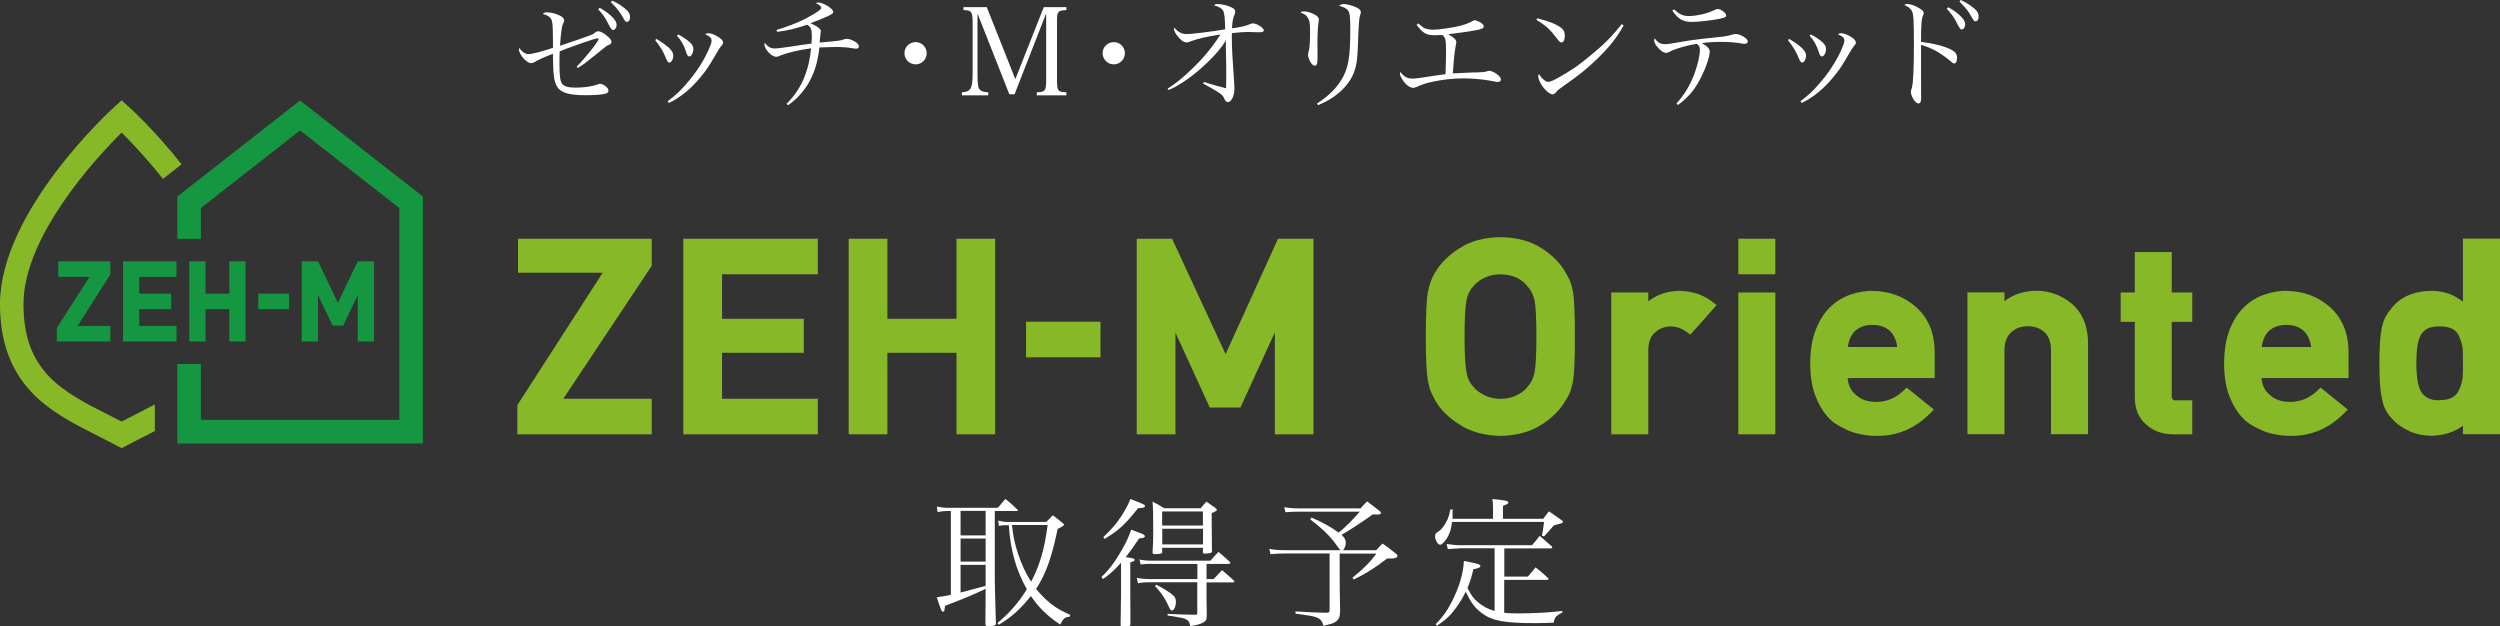 <?xml version="1.0" encoding="UTF-8"?>
<svg id="_レイヤー_2" data-name="レイヤー_2" xmlns="http://www.w3.org/2000/svg" viewBox="0 0 221.38 55.47">
  <rect x="0" y="0" width="221.38" height="55.47" fill="#333333" stroke="none"/>
  <defs>
    <style>
      .cls-1 {
        fill: #87b828;
      }

      .cls-2 {
        fill: #159640;
      }

      .cls-3 {
        fill: #fff;
      }
    </style>
  </defs>
  <g id="_文字" data-name="文字">
    <g>
      <g>
        <g>
          <path class="cls-1" d="M11.83,36.79c-.35.18-.7.36-1.06.54-.37-.19-.74-.38-1.1-.56-2.04-1.03-3.96-2-5.36-3.47-1.52-1.6-2.23-3.62-2.23-6.37,0-6.04,6.5-13.02,8.69-15.19.81.8,2.21,2.27,3.66,4.1l1.65-1.29c-2.27-2.88-4.42-4.86-4.61-5.03l-.7-.64-.7.64c-.41.37-10.07,9.27-10.07,17.41,0,3.27.92,5.82,2.8,7.81,1.64,1.73,3.82,2.83,5.93,3.89.51.26,1.04.53,1.55.8l.49.26.49-.26c.5-.26,1.01-.52,1.51-.78.31-.16.63-.32.94-.48v-2.36c-.61.33-1.24.65-1.88.97"/>
          <polyline class="cls-2" points="26.57 8.9 15.7 17.4 15.7 21.15 17.79 21.15 17.79 18.42 26.57 11.55 35.36 18.42 35.36 37.18 17.79 37.18 17.79 32.23 15.7 32.23 15.7 39.27 37.45 39.27 37.45 17.4 26.57 8.9"/>
          <polyline class="cls-2" points="9.77 23.14 5.16 23.14 5.16 24.52 7.92 24.52 5.03 29.04 5.03 30.24 9.77 30.24 9.77 28.86 6.85 28.86 6.87 28.86 9.77 24.31 9.77 23.14"/>
          <polyline class="cls-2" points="20.31 23.14 20.31 26 18.2 26 18.2 23.14 16.76 23.14 16.76 30.24 18.2 30.24 18.2 27.38 20.31 27.38 20.31 30.24 21.75 30.24 21.75 23.14 20.31 23.14"/>
          <polyline class="cls-2" points="15.63 24.52 15.63 23.14 10.89 23.14 10.89 30.24 15.63 30.24 15.63 28.86 12.33 28.86 12.33 27.38 15.16 27.38 15.16 26 12.33 26 12.33 24.52 15.63 24.52"/>
          <rect class="cls-2" x="22.87" y="26" width="2.73" height="1.38"/>
          <polyline class="cls-2" points="31.68 23.14 29.92 26.81 28.16 23.14 26.72 23.14 26.72 30.24 28.16 30.24 28.16 26.14 29.46 28.84 30.39 28.84 31.68 26.14 31.68 30.24 33.12 30.24 33.12 23.14 31.68 23.14"/>
        </g>
        <g>
          <polygon class="cls-1" points="45.87 24.15 53.37 24.15 45.87 35.78 45.81 35.88 45.81 38.46 57.71 38.46 57.71 35.31 49.88 35.31 57.71 23.54 57.71 21.14 45.87 21.14 45.87 24.15"/>
          <polygon class="cls-1" points="60.51 38.46 72.42 38.46 72.42 35.31 63.94 35.31 63.94 31.24 71.18 31.24 71.18 28.23 63.94 28.23 63.94 24.29 72.42 24.29 72.42 21.14 60.51 21.14 60.51 38.46"/>
          <polygon class="cls-1" points="84.7 28.23 78.58 28.23 78.58 21.14 75.15 21.14 75.15 38.46 78.58 38.46 78.58 31.24 84.7 31.24 84.7 38.46 88.12 38.46 88.12 21.14 84.7 21.14 84.7 28.23"/>
          <rect class="cls-1" x="90.86" y="28.49" width="6.59" height="3.15"/>
          <polygon class="cls-1" points="108.53 31.36 103.79 21.14 100.66 21.14 100.66 38.46 104.09 38.46 104.09 29.46 107.13 36.09 109.84 36.09 112.89 29.43 112.89 38.46 116.31 38.46 116.31 21.14 113.17 21.14 108.53 31.36"/>
          <path class="cls-1" d="M138.66,24.18c-.44-.82-1.15-1.56-2.12-2.18-.98-.65-2.22-.98-3.68-1-1.44.02-2.66.35-3.63.99-.98.63-1.71,1.36-2.15,2.15-.29.44-.5,1.02-.64,1.73-.12.68-.18,1.97-.18,3.93s.06,3.2.18,3.9c.07.38.16.71.27.98.11.23.22.48.36.74.45.82,1.18,1.55,2.15,2.16.97.64,2.19.99,3.65,1.02,1.46-.03,2.69-.37,3.66-1.01.97-.62,1.68-1.35,2.09-2.12.33-.45.56-1.04.68-1.77.11-.69.16-1.96.16-3.89s-.05-3.24-.16-3.92c-.12-.71-.35-1.29-.65-1.69ZM136.05,29.8c0,1.58-.06,2.67-.17,3.22-.11.51-.31.91-.63,1.25-.22.29-.52.52-.93.72-.8.43-2.05.45-2.89-.01-.4-.19-.72-.43-.98-.75-.29-.3-.48-.69-.58-1.21-.12-.55-.18-1.63-.18-3.22s.06-2.68.18-3.25c.1-.49.29-.88.6-1.2.24-.3.57-.55.97-.75.39-.19.87-.3,1.42-.31.58.01,1.07.12,1.47.31.39.2.69.45.95.78.29.3.49.7.6,1.18.12.57.17,1.67.17,3.25Z"/>
          <path class="cls-1" d="M148.84,25.75c-1.12,0-2.09.31-2.88.93v-.78h-3.28v12.56h3.28v-7.48c.01-.74.22-1.25.65-1.58.72-.62,1.81-.71,2.78.02l.29.22,2.33-2.62-.33-.26c-.81-.64-1.76-.97-2.85-.99Z"/>
          <rect class="cls-1" x="153.93" y="25.9" width="3.28" height="12.56"/>
          <rect class="cls-1" x="153.93" y="21.14" width="3.28" height="3.15"/>
          <path class="cls-1" d="M165.81,25.75c-.63,0-1.27.11-1.92.33-.67.22-1.27.59-1.8,1.09-.52.49-.96,1.16-1.29,2-.33.81-.5,1.84-.5,3.05s.2,2.31.57,3.1c.35.84.82,1.51,1.4,2,.3.24.62.43.92.56.32.18.65.33.99.43.67.2,1.37.3,2.08.29,1.79,0,3.36-.68,4.68-2.02l.31-.31-2.41-1.95-.25.24c-.73.7-1.53,1.03-2.44,1.03-.77,0-1.37-.21-1.84-.65-.41-.35-.64-.82-.7-1.46h7.71v-2.35c-.02-1.66-.57-2.98-1.65-3.94-1.05-.93-2.34-1.41-3.85-1.43ZM168.01,30.73h-4.38c.08-.61.29-1.08.61-1.4.41-.38.92-.56,1.57-.56s1.17.18,1.57.56c.34.33.54.8.63,1.41Z"/>
          <path class="cls-1" d="M180.37,25.75c-1.12,0-2.08.31-2.87.92v-.78h-3.28v12.56h3.28v-7.41c0-.72.19-1.24.58-1.6.39-.37.88-.55,1.49-.55s1.1.18,1.49.55c.38.36.56.88.56,1.6v7.41h3.28v-8.23c-.05-1.46-.54-2.59-1.47-3.35-.92-.74-1.95-1.12-3.06-1.12Z"/>
          <path class="cls-1" d="M192.32,22.32h-3.28v3.58h-1.25v2.6h1.25v6.66c0,1.05.34,1.86.99,2.42.63.58,1.44.88,2.41.88h1.69v-3.01h-1.34c-.13.04-.3,0-.39-.09s-.1-.25-.09-.39v-6.47h1.82v-2.6h-1.82v-3.58Z"/>
          <path class="cls-1" d="M202.46,25.75c-.63,0-1.27.11-1.92.33-.67.22-1.27.59-1.8,1.09-.52.49-.96,1.16-1.29,2-.33.81-.5,1.84-.5,3.05s.2,2.31.57,3.1c.35.84.82,1.51,1.4,2,.3.24.62.43.92.56.32.18.65.33.99.43.67.2,1.4.3,2.08.29,1.79,0,3.36-.68,4.68-2.02l.31-.31-2.41-1.95-.25.24c-.73.7-1.53,1.03-2.44,1.03-.77,0-1.37-.21-1.84-.65-.41-.35-.64-.82-.7-1.46h7.71v-2.35c-.02-1.66-.57-2.98-1.65-3.94-1.05-.93-2.34-1.41-3.85-1.43ZM204.66,30.73h-4.38c.08-.61.29-1.08.61-1.4.41-.38.92-.56,1.57-.56s1.17.18,1.57.56c.34.33.54.8.63,1.41Z"/>
          <path class="cls-1" d="M218.1,21.14v5.57c-.29-.21-.58-.39-.88-.55-.59-.27-1.24-.41-1.94-.41-1.63.04-2.85.61-3.59,1.66-.39.43-.65.99-.78,1.64-.14.63-.21,1.65-.21,3.11s.07,2.45.21,3.06c.12.71.39,1.28.76,1.69.41.5.92.9,1.52,1.19.58.31,1.29.47,2.11.49,1.09-.03,2.03-.32,2.8-.89v.75h3.28v-17.32h-3.28ZM216.04,35.45c-.51,0-.88-.08-1.13-.25-.28-.18-.48-.4-.6-.67-.14-.32-.23-.69-.27-1.1-.05-.4-.07-.82-.07-1.26,0-.46.02-.91.07-1.33.04-.38.13-.73.26-1.04.13-.29.32-.5.6-.67.25-.15.63-.23,1.14-.23s.91.09,1.19.26c.27.17.45.39.56.7.14.32.24.67.29,1.01.01.41.02.84.02,1.29,0,.41,0,.83-.02,1.22-.05.4-.15.77-.31,1.11-.1.27-.28.49-.55.67-.27.18-.67.27-1.18.27Z"/>
        </g>
      </g>
      <g>
        <path class="cls-3" d="M88.1,51.65c0,.43.01.85.09,3.59-.02.15-.17.2-.63.2-.22,0-.29-.02-.3-.16.01-.59.02-2.16.02-2.76v-.38c-1.33.62-1.36.64-3.59,1.51-.01.11-.03.21-.04.27-.01.17-.06.25-.15.25-.05,0-.09-.04-.14-.12-.07-.15-.26-.71-.41-1.16.52-.07.72-.11,1.25-.22v-7.42h-.38c-.24,0-.42.03-.79.09l-.07-.48c.27.06.67.11.94.11h4.46c.3-.35.38-.46.67-.79.46.37.61.51,1.05.93.04.03.06.06.06.07,0,.04-.04.07-.09.07h-1.96v6.42ZM85.06,45.24v2.17h2.22v-2.17h-2.22ZM85.06,47.69v2.04h2.22v-2.04h-2.22ZM85.06,50.02v2.45q.74-.19,2.22-.59v-1.86h-2.22ZM92.66,46.21c.25-.26.32-.33.57-.58.37.29.5.37.84.66.11.09.15.14.15.19q0,.09-.56.35c-.54,2.59-1.05,3.99-1.91,5.32.25.3.43.51.69.76.73.71,1.29,1.08,2.34,1.54l-.06.17c-.4,0-.56.14-.84.69-1.21-.83-1.88-1.49-2.59-2.53-.93,1.15-1.71,1.87-2.84,2.54l-.12-.15c1.11-.94,1.86-1.8,2.6-2.99-.94-1.65-1.45-3.43-1.6-5.67h-.07c-.42,0-.48,0-.81.05l-.06-.46c.36.09.62.12.87.12h3.39ZM89.61,46.5c.12,1.09.26,1.68.55,2.56.31.94.66,1.7,1.15,2.45.77-1.46,1.19-2.92,1.46-5.02h-3.16Z"/>
        <path class="cls-3" d="M99.28,49.82c-.54.61-.9.94-1.59,1.45l-.16-.17c.72-.69,1.21-1.35,1.86-2.48.37-.67.56-1.07.78-1.72.26.09.46.17.58.22.5.17.63.26.63.37s-.17.17-.51.19c-.54.81-.78,1.14-1.19,1.66.68.09.79.12.79.24,0,.09-.1.15-.38.21v2.71q0,.47.01,1.96v.81c-.01.1-.03.14-.11.16-.12.04-.3.05-.52.05-.2,0-.24-.02-.24-.14q.04-2.35.04-2.69v-2.83ZM97.69,47.57c.73-.68,1.17-1.19,1.65-1.93.36-.57.54-.92.76-1.45,1.2.46,1.29.51,1.29.62,0,.12-.11.16-.62.2-1.14,1.44-1.7,1.95-2.95,2.71l-.12-.15ZM101.77,49.93c-.15,0-.25.01-.76.05l-.11-.43c.35.07.62.1.97.1h5.32c.3-.35.4-.46.71-.78.43.37.57.48,1,.88.02.04.05.07.05.1,0,.06-.05.09-.19.09h-1.92v1.34h.63c.33-.35.43-.46.74-.79.46.38.61.51,1.05.92.02.04.05.07.05.09,0,.04-.05.07-.12.07h-2.35v1.26c0,.1,0,.4.01.84,0,.17.01.46.01.81,0,.37-.06.51-.31.64-.26.15-.57.24-1.15.32-.06-.36-.17-.51-.45-.64-.14-.05-.36-.11-.72-.16l-.84-.14v-.14c1.13.06,1.49.06,2.48.08.12-.01.15-.04.15-.19v-2.69h-4.12c-.48,0-.69.01-1.13.09l-.11-.48c.45.09.81.11,1.33.11h4.04v-1.34h-4.25ZM102.92,48.87c0,.09-.03.12-.1.15-.07.03-.35.05-.51.05-.19,0-.25-.04-.25-.12v-.07c.06-.78.06-1,.06-2.06,0-1.41-.01-1.71-.06-2.4.47.24.61.31,1.04.59h3.22c.22-.27.29-.35.51-.59.33.22.43.3.76.53.11.09.16.15.16.19,0,.09-.01.09-.45.31v.99c0,.73.01,1.28.02,2.29.01.02.01.06.01.09,0,.05-.02.09-.06.11-.06.04-.45.1-.59.1-.11,0-.15-.04-.16-.15v-.37h-3.61v.37ZM102.39,51.78c.64.31,1.29.73,1.54.98.12.11.2.31.2.51,0,.41-.16.79-.35.79-.1,0-.14-.05-.27-.32-.36-.79-.59-1.14-1.23-1.85l.11-.11ZM106.52,45.29h-3.61v1.25h3.61v-1.25ZM102.92,46.82v1.39h3.61v-1.39h-3.61Z"/>
        <path class="cls-3" d="M120.47,45.03c.24-.27.32-.36.59-.63.47.35.61.45,1.03.79.15.11.2.16.2.22,0,.09-.11.15-.26.15h-.05s-.2-.01-.42-.01c-.83.61-2.16,1.47-2.76,1.81.27.26.37.45.37.69s-.09.51-.24.67h2.94c.24-.27.31-.35.56-.59.55.38.69.51,1.17.89.09.06.1.07.14.17,0,.01.01.04.01.04,0,.02-.06.12-.09.14-.05.04-.17.06-.31.08h-.25c-.09.01-.17.01-.27.01-1.15.88-1.97,1.39-2.95,1.85l-.12-.15c.98-.79,1.59-1.4,2.12-2.14h-3.25v2.13c0,.47.01,1.47.04,3.04-.02.48-.14.71-.45.9-.17.11-.36.17-1.03.33-.12-.47-.27-.63-.67-.77-.25-.09-.58-.15-1.8-.31v-.2c1.62.1,1.71.1,2.75.12.21-.01.27-.05.27-.22v-5.03h-3.9c-.53,0-.95.03-1.34.06l-.1-.47c.47.1.84.12,1.5.12h4.79c-.05-.06-.25-.32-.58-.78-.46-.59-1.21-1.3-2.09-1.95l.12-.16c.98.43,1.62.78,2.4,1.33.56-.43,1.31-1.2,1.87-1.85h-5.29c-.48,0-.89.01-1.29.05l-.11-.45c.53.09.79.11,1.4.11h5.34Z"/>
        <path class="cls-3" d="M132.21,45.94v-.72c0-.58,0-.68-.06-1.03,1.15.11,1.44.17,1.42.31,0,.1-.14.17-.48.29v1.15h3.56l.51-.66c.53.36.69.47,1.19.83.05.05.06.07.06.11,0,.03-.02.05-.06.08-.03.02-.14.06-.29.1-.24.05-.26.06-.48.14-.32.38-.46.53-.84.95l-.19-.04c.02-.19.05-.33.07-.42.06-.41.07-.51.11-.81h-8.15c-.07.64-.2,1.04-.47,1.47-.21.32-.45.55-.58.55-.21,0-.45-.42-.45-.79,0-.1.04-.19.1-.25t.25-.17c.25-.16.57-.62.76-1.05.09-.22.14-.4.25-.87h.19v.52c0,.06,0,.15-.01.31h3.61ZM129.2,48.57c-.26,0-.48.01-.99.06l-.11-.46c.62.09.93.11,1.09.11h6.47c.31-.35.4-.46.68-.83.45.38.59.51,1.08.94.02.02.04.06.04.07,0,.05-.06.1-.11.1h-4.14v2.5h2.09c.29-.35.37-.46.68-.82.5.4.64.52,1.13.97.01.02.02.04.02.05,0,.03-.06.09-.09.09h-3.84v2.91c.33.05.76.06,1.3.06,1.3,0,3.02-.1,3.85-.22v.14c-.57.29-.68.41-.77.9-.78.03-1.26.04-1.59.04-2.76,0-3.84-.2-4.75-.87-.64-.48-.95-.89-1.45-1.91-.26.54-.51.94-.83,1.39-.5.69-.87,1.04-1.71,1.63l-.12-.14c.69-.73.95-1.09,1.38-1.9.69-1.31,1.08-2.62,1.12-3.71.3.06.53.11.68.14.64.14.78.19.78.3,0,.14-.21.24-.62.29-.17.76-.3,1.12-.52,1.67.36.69.51.9.9,1.24.48.4.94.64,1.5.79v-5.55h-3.16Z"/>
      </g>
      <g>
        <path class="cls-3" d="M51.07,5.9c.73-.73,1.93-2.23,1.93-2.42,0-.04-.03-.08-.08-.08-.16,0-.53.12-1.45.44-1.31.46-1.48.53-1.91.71-.02.49-.02.67-.02.99,0,1.09.05,1.58.21,1.84.16.26.54.38,1.22.38.75,0,1.5-.11,1.95-.28.14-.05.16-.06.22-.06.1,0,.26.06.42.17.22.14.32.3.32.45,0,.13-.09.21-.25.25-.37.1-1,.14-1.78.14-1.53,0-2.24-.23-2.56-.83-.24-.42-.31-1.1-.33-2.84-.06.03-.11.05-.12.05l-.41.16c-.08.03-.21.1-.42.18-.1.05-.22.11-.33.16-.1.04-.17.08-.19.1l-.11.06c-.14.09-.24.12-.34.12-.23,0-.52-.21-.79-.55-.18-.25-.3-.5-.3-.66,0-.02.01-.06.02-.13.33.4.56.54.87.54.28,0,1.29-.27,2.13-.56-.01-1.71-.02-2.11-.1-2.39-.09-.3-.36-.5-.8-.6.1-.12.18-.15.37-.15.37,0,.83.13,1.2.32.21.12.32.26.32.4q0,.07-.09.27c-.13.26-.2.83-.28,1.97,2.71-.91,2.88-.97,3.11-1.17.11-.09.17-.11.28-.11.2,0,.51.17.84.46.24.21.33.36.33.47,0,.15-.05.21-.3.3-.13.05-.33.21-1.13.87-.26.21-.91.71-.98.77-.04.02-.17.11-.57.38l-.11-.13ZM53.1.69c.4.22.69.42.96.67.39.34.54.59.54.85s-.15.45-.33.45q-.14,0-.48-.7c-.18-.38-.53-.84-.82-1.13l.14-.14ZM54.21.06c.39.17.7.36,1.02.61.42.31.56.53.56.83,0,.26-.11.44-.27.44-.1,0-.16-.05-.25-.21-.38-.68-.59-.96-1.18-1.54l.12-.14Z"/>
        <path class="cls-3" d="M58.12,3.44c1.08.66,1.5,1.07,1.5,1.48,0,.32-.17.62-.34.62-.11,0-.17-.08-.27-.3-.29-.71-.44-.96-.99-1.69l.11-.11ZM59.12,8.97c.73-.56,1.08-.88,1.6-1.48.88-.99,1.62-2.12,2.08-3.2.15-.36.21-.52.21-.68,0-.25-.11-.37-.56-.57.11-.08.16-.1.26-.1.25,0,.58.13.91.34.29.19.41.33.41.5,0,.11-.02.14-.15.27-.06.06-.23.32-.38.58-.76,1.31-.94,1.57-1.49,2.23-.86,1.04-1.79,1.79-2.78,2.26l-.11-.16ZM60.05,3.05c.4.21.67.38.95.62.29.24.4.43.4.67,0,.32-.18.66-.36.66-.12,0-.18-.09-.26-.33-.2-.65-.44-1.08-.83-1.5l.1-.12Z"/>
        <path class="cls-3" d="M68.75,2.65c.88-.25,1.93-.65,2.7-1.06.42-.22.92-.52,1.15-.71.08-.06.12-.13.12-.19,0-.12-.16-.26-.47-.41.08-.05.12-.06.19-.06.47,0,1.34.54,1.34.83,0,.13-.05.17-.45.37-.26.12-.86.37-1.56.64.59.25.92.5.92.71,0,.02-.01.11-.04.28-.01.11-.03.37-.07.72,1.76-.16,1.9-.18,2.13-.28.08-.03.17-.05.27-.05.42,0,1.08.39,1.08.65,0,.13-.1.22-.23.22-.08,0-.09,0-.34-.04-.48-.08-.89-.11-1.57-.11-.05,0-.47.01-1.36.04-.14,1.31-.46,2.33-1.01,3.24-.46.75-1.08,1.41-1.77,1.88l-.13-.13c1.26-1.22,1.98-2.85,2.17-4.91-1.1.14-2.24.42-2.83.69-.11.04-.18.06-.26.06-.41,0-1.04-.68-1.04-1.11,0-.04.01-.07.04-.12.3.38.51.49.92.49.18,0,.45-.03,1.4-.17.71-.12,1.25-.18,1.81-.26.02-.29.03-.44.03-.66,0-.61-.09-.83-.42-1.01-.97.33-1.76.53-2.66.63l-.04-.16Z"/>
        <path class="cls-3" d="M82.06,4.71c0,.55-.44.99-.98.99s-.99-.44-.99-.99.44-.98.99-.98.98.44.98.98Z"/>
        <path class="cls-3" d="M86.56,6.42c0,.99.03,1.28.16,1.46.13.19.36.28.79.29v.27h-2.33v-.27c.38-.01.6-.1.73-.29.16-.21.22-.62.22-1.46V2c0-.56-.04-.8-.16-.94-.12-.12-.23-.15-.65-.17v-.26h2.06l2.53,6.38,2.52-6.38h2v.26c-.78.04-.83.11-.83,1.11v5.07c0,.99.07,1.08.83,1.1v.27h-2.62v-.27c.75-.02.83-.12.83-1.1V1.19l-2.8,7.16h-.46l-2.82-7.15v5.22Z"/>
        <path class="cls-3" d="M99.61,4.71c0,.55-.44.99-.98.99s-.99-.44-.99-.99.44-.98.99-.98.98.44.98.98Z"/>
        <path class="cls-3" d="M103.39,7.85c.69-.43,1.33-.95,2.05-1.64,1.08-1.02,1.87-1.97,2.64-3.16-1.29.21-2.06.38-2.66.62-.17.06-.25.09-.34.09-.24,0-.54-.21-.82-.58-.19-.25-.31-.48-.31-.6,0-.04.01-.08.04-.13.34.4.67.57,1.11.57s2.25-.23,3.39-.42c-.01-.95-.07-1.43-.16-1.62-.12-.23-.44-.42-.82-.5.09-.11.13-.12.36-.12.33,0,.87.13,1.2.3.24.12.31.21.31.39,0,.08-.01.13-.06.24-.14.32-.21.7-.22,1.22.89-.13,1.17-.19,1.63-.39.12-.04.15-.05.23-.05.32,0,.95.4.95.6,0,.14-.1.19-.37.19-.06,0-.18,0-.38-.01-.26-.01-.46-.02-.59-.02-.34,0-.68.02-1.48.1,0,.14-.01.27-.01.33,0,.94.07,2.15.17,3.48.04.53.06.93.06,1.16,0,.58-.28,1.14-.56,1.14-.13,0-.24-.08-.3-.23-.09-.23-.17-.34-.39-.52q-.26-.2-1.51-.89l.05-.14c.98.3,1.49.44,1.97.56.01-.22.02-.74.02-1.34,0-.27,0-.6-.01-1.01-.02-.7-.03-1.18-.03-1.43,0-.1,0-.26.01-.46-.46.72-.86,1.2-1.68,1.99-1.14,1.1-2.46,2.03-3.4,2.4l-.09-.14Z"/>
        <path class="cls-3" d="M115.5,1.01c.26,0,.72.15,1.01.33.18.12.28.25.28.38,0,.03-.02.14-.03.24-.05.25-.1,1.09-.1,1.85,0,.14,0,.39.01.82v.37c0,.34-.01.46-.03.58-.02.15-.11.24-.21.24-.14,0-.28-.13-.41-.37-.12-.22-.19-.46-.19-.6,0-.08.01-.11.04-.24.1-.29.14-.91.14-1.76,0-.79-.04-1.04-.21-1.29-.13-.22-.23-.28-.64-.46.13-.08.17-.09.33-.09ZM116.63,9.17c1.08-.73,1.69-1.34,2.18-2.14.6-1.02.76-1.95.76-4.49,0-1.08-.04-1.42-.21-1.63-.14-.17-.39-.3-.78-.39.15-.13.24-.16.44-.16.26,0,.77.14,1.1.3.27.13.39.27.39.43q0,.08-.07.26c-.09.26-.14.97-.18,2.31-.05,1.56-.12,2.06-.34,2.69-.45,1.24-1.61,2.32-3.21,2.96l-.09-.14Z"/>
        <path class="cls-3" d="M125.61,2.09c.43.37.45.38.65.45.16.05.4.09.64.09.51,0,1.68-.17,2.38-.34.47-.12.86-.27,1.13-.43.08-.04.12-.07.16-.07.1,0,.33.09.5.18.22.12.32.25.32.38,0,.14-.17.23-.67.32-.6.12-1.77.28-2.48.36.53.31.72.5.72.7,0,.06-.01.13-.08.48-.09.47-.17,1.37-.23,2.29.55-.03,1.26-.06,1.7-.08,1.03-.02,1.1-.03,1.44-.14.02-.01.04-.01.09-.01.15,0,.34.08.61.25.25.16.42.37.42.51,0,.13-.11.23-.26.23-.06,0-.09,0-.78-.13-.58-.11-1.61-.19-2.31-.19-.88,0-1.84.11-2.71.3-.64.14-.85.22-1.39.45-.11.05-.23.09-.31.09-.3,0-.69-.29-.95-.71-.15-.23-.23-.43-.23-.56,0-.05.01-.08.05-.13.29.4.6.58,1.01.58.33,0,.57-.03,2.09-.27.14-.02.26-.04.88-.12.03-.75.05-1.41.05-2.09,0-.94-.05-1.18-.33-1.38-.33.01-.51.02-.7.02-.71,0-1.04-.19-1.58-.93l.14-.11Z"/>
        <path class="cls-3" d="M136.12,1.62c1.03.26,1.66.51,2.08.81.25.17.37.41.37.73,0,.36-.12.6-.3.6-.12,0-.17-.05-.46-.43-.53-.7-.92-1.06-1.76-1.58l.08-.13ZM143.78,2.23c-.54,1.01-1.2,1.86-2.26,2.9-.99.96-1.66,1.5-3.03,2.46-.51.36-.56.4-.63.5-.17.2-.24.26-.38.26-.44,0-1.26-1.03-1.26-1.58,0-.06.01-.11.05-.22.22.32.24.34.39.47.16.15.31.23.43.23.18,0,.52-.14,1.04-.45,1.21-.7,1.63-1,2.58-1.78,1.33-1.08,1.97-1.73,2.9-2.88l.17.1Z"/>
        <path class="cls-3" d="M148.46,9.16c.71-.8,1.16-1.54,1.55-2.54.3-.79.52-1.69.52-2.2,0-.26-.06-.38-.27-.53-.7.08-1.89.41-2.39.68-.18.09-.23.11-.34.11-.23,0-.55-.23-.84-.61-.11-.14-.21-.38-.21-.47,0-.05.01-.09.04-.21.26.37.52.52.9.52.29,0,.36-.01,1.84-.27.66-.11,1.87-.26,3.32-.4.22-.02.61-.11.84-.18q.17-.05.27-.05c.15,0,.36.05.57.16.29.14.51.34.51.5,0,.13-.12.21-.3.21-.09,0-.12,0-.27-.03-.43-.09-1.14-.14-1.73-.14-.66,0-1.23.03-1.77.11.5.28.7.5.7.74,0,.41-.3,1.34-.68,2.11-.59,1.22-1.13,1.87-2.13,2.63l-.12-.13ZM148.26.84c.45.43.79.58,1.28.58.72,0,1.68-.23,2.27-.53.12-.06.22-.09.32-.09.28,0,.73.36.73.57,0,.13-.13.19-.56.29-.7.14-1.9.28-2.46.28-.81,0-1.23-.24-1.75-1l.15-.11Z"/>
        <path class="cls-3" d="M158.43,3.44c1.08.66,1.5,1.07,1.5,1.48,0,.32-.17.62-.34.62-.11,0-.17-.08-.27-.3-.29-.71-.44-.96-.99-1.69l.11-.11ZM159.43,8.97c.73-.56,1.08-.88,1.6-1.48.88-.99,1.62-2.12,2.08-3.2.15-.36.21-.52.21-.68,0-.25-.11-.37-.56-.57.11-.08.16-.1.26-.1.25,0,.58.13.91.34.29.19.41.33.41.5,0,.11-.02.14-.15.27-.06.06-.23.32-.38.58-.76,1.31-.94,1.57-1.49,2.23-.86,1.04-1.79,1.79-2.78,2.26l-.11-.16ZM160.35,3.05c.4.21.67.38.95.62.29.24.4.43.4.67,0,.32-.18.66-.36.66-.12,0-.18-.09-.26-.33-.21-.65-.44-1.08-.83-1.5l.1-.12Z"/>
        <path class="cls-3" d="M170.11,6.36c0,.61,0,1.87.01,2.15v.19c0,.32-.08.46-.24.46-.12,0-.24-.1-.39-.29-.16-.25-.28-.53-.28-.7,0-.1.01-.16.09-.4.12-.4.18-1.75.18-3.71,0-2.22-.03-2.8-.17-3.07-.13-.24-.31-.39-.69-.55.11-.07.17-.09.28-.09.25,0,.66.14,1.04.37.3.17.41.29.41.45,0,.06-.01.09-.06.19-.14.3-.18.8-.18,2.35,1.17.14,2.22.42,2.75.73.32.18.44.38.44.71,0,.27-.1.47-.24.47-.09,0-.15-.03-.42-.27-.83-.69-1.62-1.12-2.53-1.38v2.36ZM172.52.64c.4.22.69.42.96.66.39.36.54.6.54.86s-.15.45-.33.45q-.14,0-.47-.7c-.19-.38-.54-.85-.83-1.13l.14-.14ZM173.63,0c.39.18.7.37,1.03.62.41.31.55.53.55.83,0,.26-.11.44-.27.44-.1,0-.16-.05-.25-.22-.38-.68-.59-.95-1.18-1.53l.12-.15Z"/>
      </g>
    </g>
  </g>
</svg>